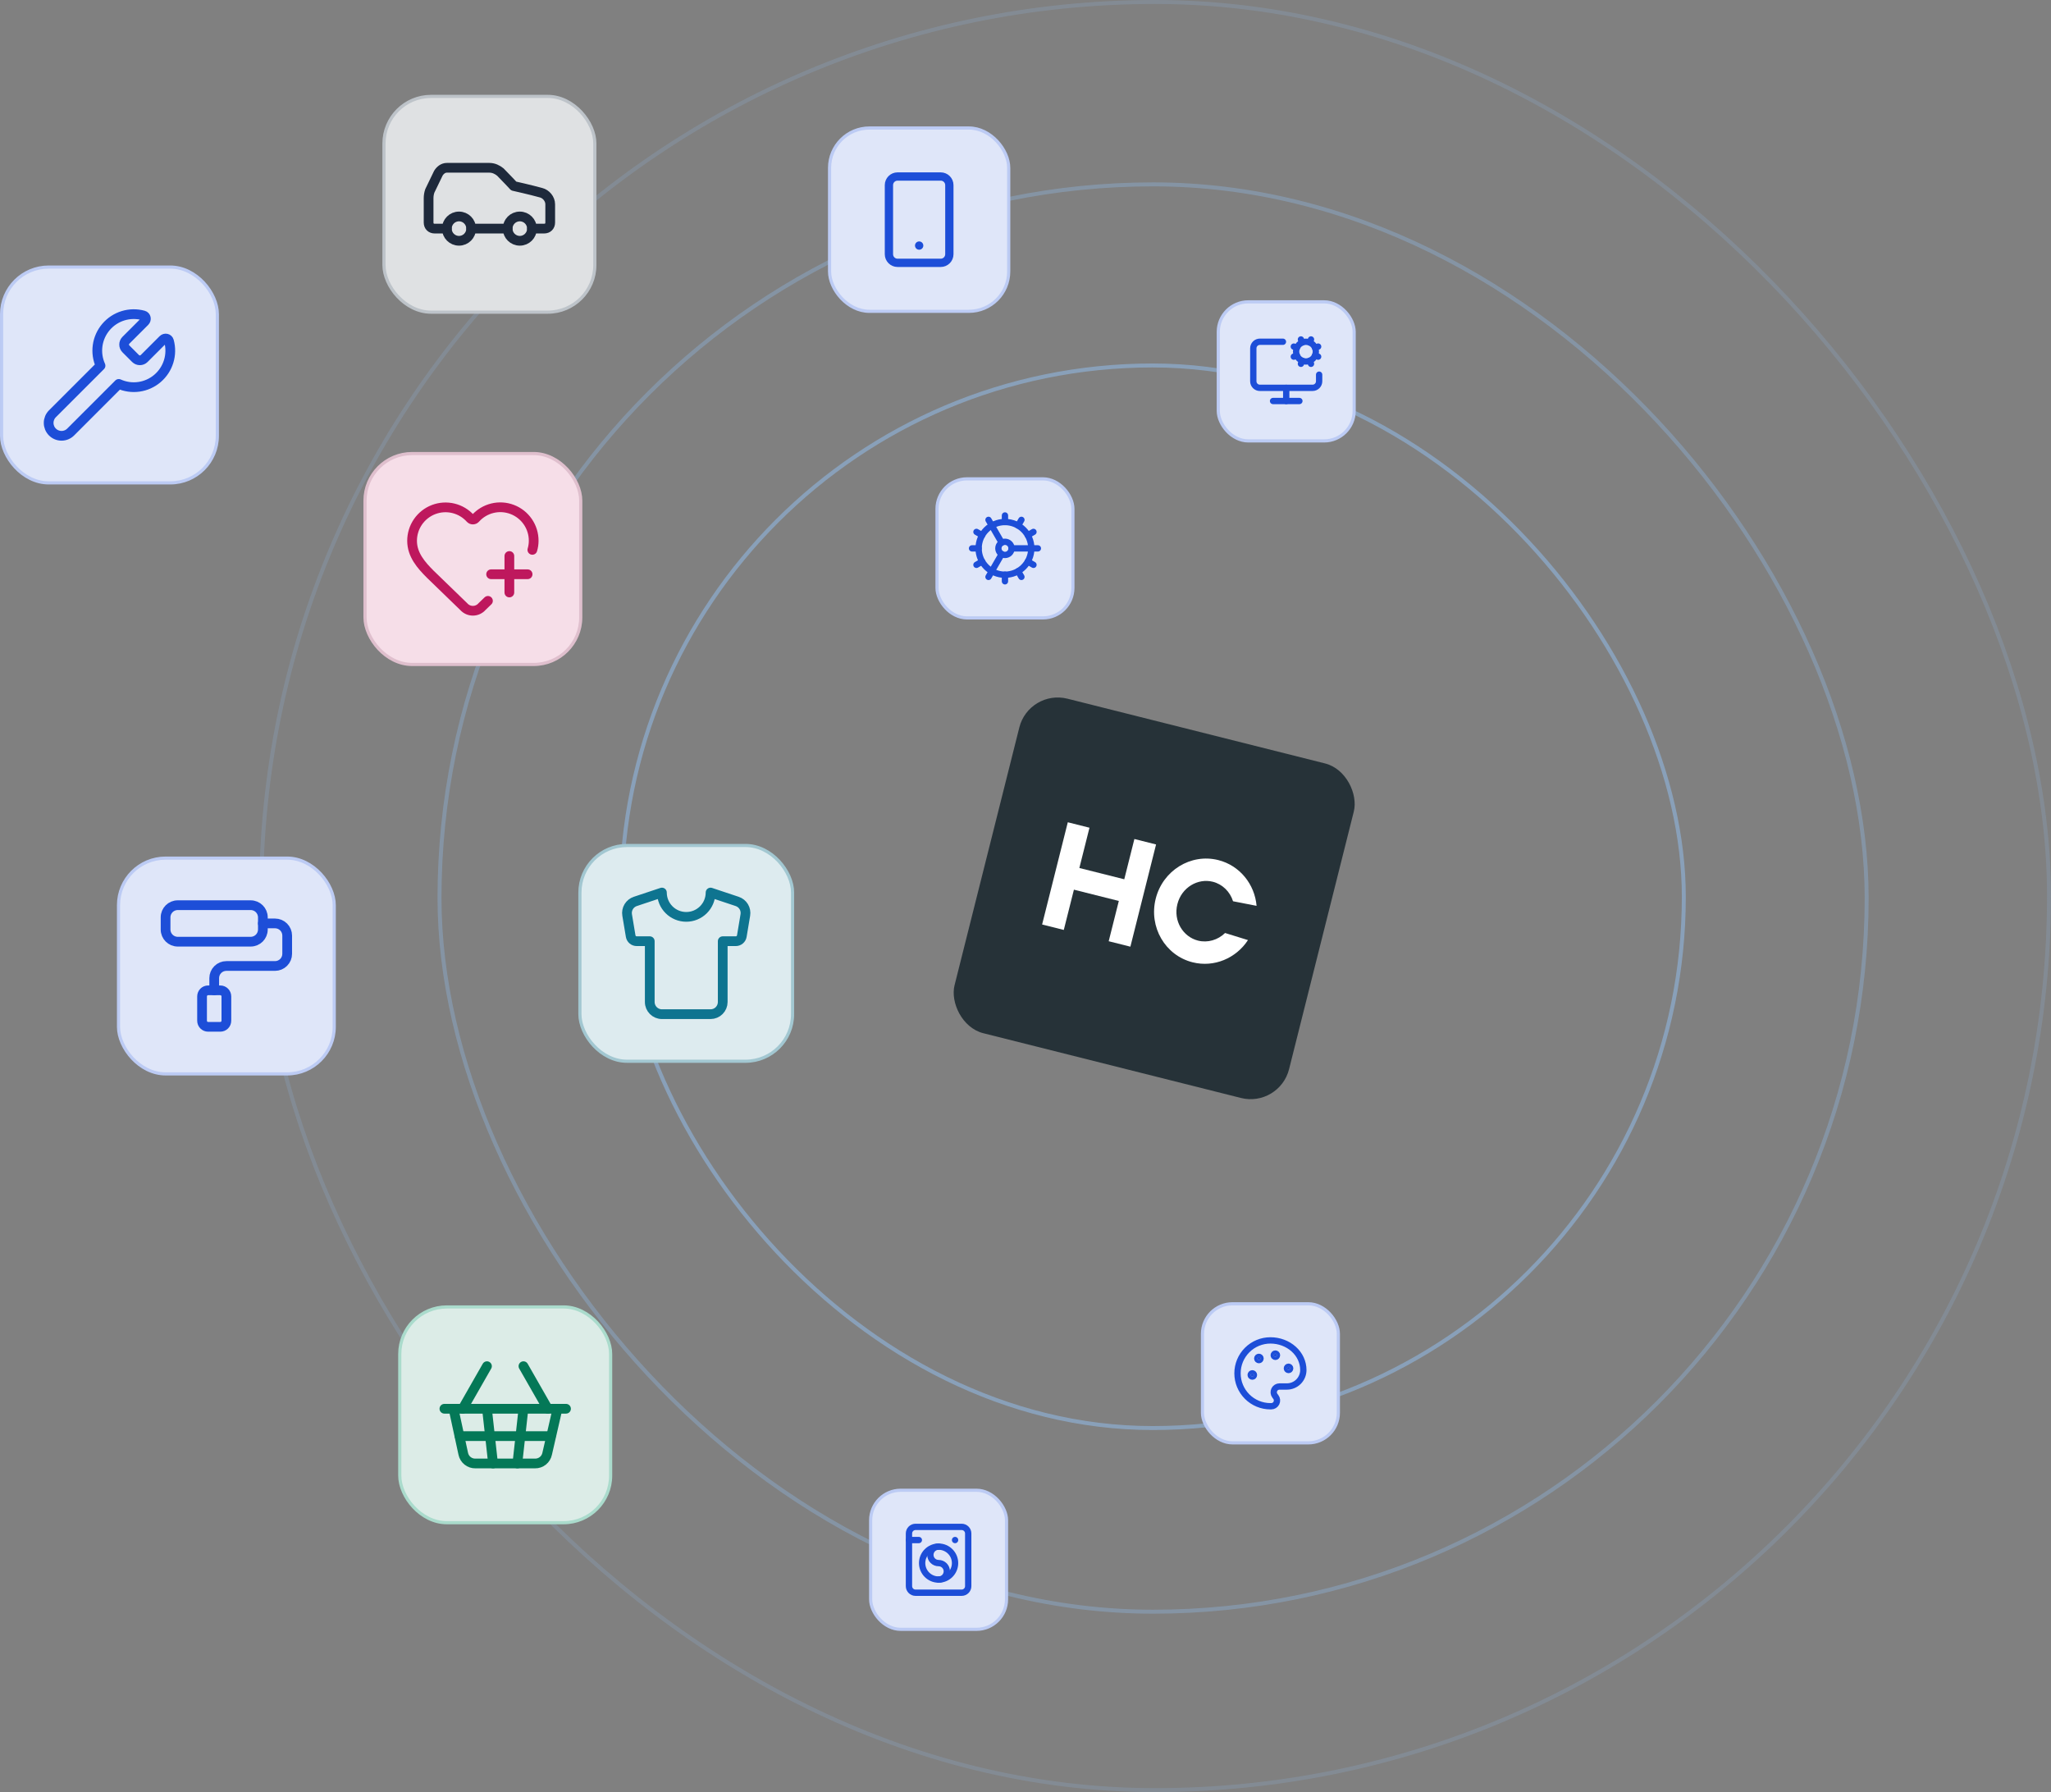 <svg width="649" height="567" viewBox="0 0 649 567" fill="none" xmlns="http://www.w3.org/2000/svg">
<rect x="0" y="0" width="649" height="567" fill="#808080" stroke="none"/>
<rect x="82.627" y="0.627" width="565.746" height="565.746" rx="282.873" stroke="#89A0B9" stroke-opacity="0.35" stroke-width="1.254"/>
<rect x="139.076" y="58.33" width="451.593" height="451.593" rx="225.796" stroke="#89A0B9" stroke-opacity="0.63" stroke-width="1.254"/>
<rect x="196.627" y="115.627" width="336.186" height="336.186" rx="168.093" stroke="#89A0B9" stroke-width="1.254"/>
<rect x="183.5" y="267.5" width="67.296" height="68.266" rx="14.893" fill="#DDEBEF"/>
<rect x="183.5" y="267.5" width="67.296" height="68.266" rx="14.893" stroke="#A2C7D1"/>
<path d="M233.272 285.2L224.844 282.391C224.844 284.432 224.033 286.389 222.59 287.833C221.147 289.276 219.189 290.087 217.148 290.087C215.107 290.087 213.149 289.276 211.706 287.833C210.263 286.389 209.452 284.432 209.452 282.391L201.024 285.2C200.154 285.49 199.415 286.082 198.942 286.869C198.469 287.655 198.294 288.585 198.446 289.49L199.562 296.167C199.635 296.619 199.867 297.03 200.217 297.326C200.566 297.622 201.009 297.784 201.467 297.783H205.604V317.024C205.604 319.14 207.335 320.872 209.452 320.872H224.844C225.865 320.872 226.844 320.466 227.565 319.745C228.287 319.023 228.692 318.044 228.692 317.024V297.783H232.829C233.287 297.784 233.73 297.622 234.079 297.326C234.429 297.03 234.661 296.619 234.734 296.167L235.85 289.49C236.003 288.585 235.827 287.655 235.354 286.869C234.881 286.082 234.143 285.49 233.272 285.2Z" stroke="#0E7490" stroke-width="3.079" stroke-linecap="round" stroke-linejoin="round"/>
<rect x="37.5" y="271.5" width="68.266" height="68.267" rx="14.893" fill="#DFE6F9"/>
<rect x="37.5" y="271.5" width="68.266" height="68.267" rx="14.893" stroke="#BCCBF4"/>
<path d="M79.329 286.391H56.241C54.115 286.391 52.393 288.113 52.393 290.239V294.087C52.393 296.212 54.115 297.935 56.241 297.935H79.329C81.455 297.935 83.178 296.212 83.178 294.087V290.239C83.178 288.113 81.455 286.391 79.329 286.391Z" stroke="#1D4ED8" stroke-width="3.079" stroke-linecap="round" stroke-linejoin="round"/>
<path d="M67.785 313.321V309.473C67.785 308.452 68.191 307.473 68.912 306.752C69.634 306.03 70.613 305.625 71.633 305.625H87.026C88.046 305.625 89.025 305.219 89.747 304.498C90.469 303.776 90.874 302.797 90.874 301.777V296.004C90.874 294.984 90.469 294.005 89.747 293.283C89.025 292.562 88.046 292.156 87.026 292.156H83.178" stroke="#1D4ED8" stroke-width="3.079" stroke-linecap="round" stroke-linejoin="round"/>
<path d="M69.709 313.328H65.861C64.798 313.328 63.937 314.19 63.937 315.252V322.948C63.937 324.011 64.798 324.872 65.861 324.872H69.709C70.771 324.872 71.633 324.011 71.633 322.948V315.252C71.633 314.19 70.771 313.328 69.709 313.328Z" stroke="#1D4ED8" stroke-width="3.079" stroke-linecap="round" stroke-linejoin="round"/>
<g clip-path="url(#clip0_3894_8801)">
<path d="M431.446 244.598L325.602 218L299.004 323.844L404.848 350.442L431.446 244.598Z" fill="#263238"/>
<path d="M337.884 260.156L344.744 261.88L341.542 274.621L355.753 278.192L358.955 265.451L365.815 267.175L357.688 299.516L350.827 297.793L354.029 285.052L339.819 281.481L336.617 294.221L329.757 292.498L337.884 260.156Z" fill="white"/>
<path d="M387.649 295.188C385.383 297.404 382.148 298.366 379.093 297.598C374.37 296.412 371.224 291.38 372.561 286.059C373.899 280.737 379.049 277.791 383.772 278.978C386.828 279.745 389.223 282.122 390.172 285.146L397.621 286.595C397.029 279.785 392.336 273.836 385.496 272.117C376.808 269.934 367.945 275.404 365.701 284.335C363.457 293.265 368.681 302.275 377.369 304.459C384.209 306.177 391.156 303.154 394.898 297.433L387.649 295.188Z" fill="white"/>
</g>
<rect x="121.5" y="30.5" width="66.727" height="68.266" rx="14.893" fill="#DFE1E3"/>
<rect x="121.5" y="30.5" width="66.727" height="68.266" rx="14.893" stroke="#BDC3C9"/>
<path d="M168.332 72.327H172.18C173.335 72.327 174.104 71.557 174.104 70.403V64.63C174.104 62.899 172.757 61.359 171.218 60.975C167.755 60.013 162.56 58.858 162.56 58.858C162.56 58.858 160.059 56.164 158.327 54.433C157.365 53.663 156.211 53.086 154.864 53.086H141.395C140.241 53.086 139.279 53.856 138.702 54.818L136.008 60.397C135.753 61.141 135.623 61.921 135.623 62.706V70.403C135.623 71.557 136.393 72.327 137.547 72.327H141.395" stroke="#1E293B" stroke-width="3.079" stroke-linecap="round" stroke-linejoin="round"/>
<path d="M145.244 76.181C147.369 76.181 149.092 74.458 149.092 72.332C149.092 70.207 147.369 68.484 145.244 68.484C143.118 68.484 141.396 70.207 141.396 72.332C141.396 74.458 143.118 76.181 145.244 76.181Z" stroke="#1E293B" stroke-width="3.079" stroke-linecap="round" stroke-linejoin="round"/>
<path d="M149.092 72.328H160.636" stroke="#1E293B" stroke-width="3.079" stroke-linecap="round" stroke-linejoin="round"/>
<path d="M164.484 76.181C166.609 76.181 168.332 74.458 168.332 72.332C168.332 70.207 166.609 68.484 164.484 68.484C162.359 68.484 160.636 70.207 160.636 72.332C160.636 74.458 162.359 76.181 164.484 76.181Z" stroke="#1E293B" stroke-width="3.079" stroke-linecap="round" stroke-linejoin="round"/>
<rect x="115.5" y="143.5" width="68.266" height="66.727" rx="14.893" fill="#F6DEE8"/>
<rect x="115.5" y="143.5" width="68.266" height="66.727" rx="14.893" stroke="#DFBFCD"/>
<path d="M154.403 190.104L152.535 191.91C152.176 192.322 151.734 192.653 151.238 192.881C150.742 193.109 150.203 193.228 149.657 193.232C149.111 193.235 148.57 193.122 148.071 192.901C147.572 192.679 147.126 192.354 146.762 191.947L136.165 181.688C133.279 178.802 130.393 175.531 130.393 171.106C130.393 168.965 131.042 166.874 132.255 165.11C133.469 163.345 135.188 161.991 137.188 161.224C139.187 160.458 141.372 160.316 143.453 160.818C145.535 161.319 147.415 162.44 148.846 164.033C148.947 164.141 149.069 164.226 149.204 164.285C149.34 164.344 149.486 164.374 149.633 164.374C149.781 164.374 149.927 164.344 150.062 164.285C150.197 164.226 150.319 164.141 150.42 164.033C151.847 162.43 153.728 161.299 155.813 160.792C157.898 160.284 160.088 160.424 162.091 161.192C164.095 161.96 165.817 163.32 167.029 165.091C168.24 166.862 168.884 168.96 168.874 171.106C168.873 172.077 168.731 173.042 168.452 173.972" stroke="#BE185D" stroke-width="3.079" stroke-linecap="round" stroke-linejoin="round"/>
<path d="M155.405 181.688H166.95" stroke="#BE185D" stroke-width="3.079" stroke-linecap="round" stroke-linejoin="round"/>
<path d="M161.178 175.914V187.458" stroke="#BE185D" stroke-width="3.079" stroke-linecap="round" stroke-linejoin="round"/>
<rect x="0.5" y="84.5" width="68.274" height="68.275" rx="14.893" fill="#DFE6F9"/>
<rect x="0.5" y="84.5" width="68.274" height="68.275" rx="14.893" stroke="#BCCBF4"/>
<path d="M39.829 107.671C39.477 108.031 39.279 108.514 39.279 109.018C39.279 109.522 39.477 110.005 39.829 110.365L42.908 113.443C43.267 113.796 43.751 113.993 44.254 113.993C44.758 113.993 45.242 113.796 45.601 113.443L51.577 107.469C52.193 106.85 53.238 107.046 53.469 107.889C54.05 110.003 54.017 112.239 53.374 114.335C52.731 116.432 51.504 118.301 49.837 119.726C48.17 121.15 46.132 122.071 43.961 122.379C41.789 122.687 39.576 122.371 37.578 121.467L22.359 136.686C21.593 137.451 20.555 137.881 19.473 137.881C18.39 137.881 17.352 137.451 16.587 136.685C15.822 135.92 15.392 134.882 15.393 133.799C15.393 132.717 15.823 131.679 16.588 130.914L31.808 115.695C30.904 113.697 30.587 111.483 30.895 109.312C31.204 107.141 32.124 105.103 33.548 103.436C34.973 101.769 36.843 100.542 38.939 99.898C41.035 99.255 43.271 99.222 45.386 99.804C46.228 100.035 46.425 101.077 45.807 101.697L39.829 107.671Z" stroke="#1D4ED8" stroke-width="3.079" stroke-linecap="round" stroke-linejoin="round"/>
<rect x="126.5" y="413.5" width="66.727" height="68.266" rx="14.893" fill="#DCECE7"/>
<rect x="126.5" y="413.5" width="66.727" height="68.266" rx="14.893" stroke="#AADBCC"/>
<path d="M165.636 445.711L163.712 463.027" stroke="#047857" stroke-width="3.079" stroke-linecap="round" stroke-linejoin="round"/>
<path d="M173.332 445.711L165.636 432.242" stroke="#047857" stroke-width="3.079" stroke-linecap="round" stroke-linejoin="round"/>
<path d="M140.623 445.711H179.104" stroke="#047857" stroke-width="3.079" stroke-linecap="round" stroke-linejoin="round"/>
<path d="M143.509 445.711L146.587 459.949C146.767 460.831 147.251 461.623 147.954 462.185C148.657 462.748 149.535 463.046 150.435 463.027H169.291C170.191 463.046 171.07 462.748 171.773 462.185C172.476 461.623 172.959 460.831 173.139 459.949L176.41 445.711" stroke="#047857" stroke-width="3.079" stroke-linecap="round" stroke-linejoin="round"/>
<path d="M145.434 454.367H174.295" stroke="#047857" stroke-width="3.079" stroke-linecap="round" stroke-linejoin="round"/>
<path d="M146.396 445.711L154.092 432.242" stroke="#047857" stroke-width="3.079" stroke-linecap="round" stroke-linejoin="round"/>
<path d="M154.092 445.711L156.016 463.027" stroke="#047857" stroke-width="3.079" stroke-linecap="round" stroke-linejoin="round"/>
<rect x="275.5" y="471.5" width="43" height="44" rx="9.5" fill="#DFE6F9"/>
<rect x="275.5" y="471.5" width="43" height="44" rx="9.5" stroke="#BCCBF4"/>
<path d="M287.625 487.25H290.75" stroke="#1D4ED8" stroke-width="2" stroke-linecap="round" stroke-linejoin="round"/>
<path d="M302.208 487.25H302.218" stroke="#1D4ED8" stroke-width="2" stroke-linecap="round" stroke-linejoin="round"/>
<path d="M304.292 483.086H289.708C288.558 483.086 287.625 484.019 287.625 485.169V501.836C287.625 502.987 288.558 503.919 289.708 503.919H304.292C305.442 503.919 306.375 502.987 306.375 501.836V485.169C306.375 484.019 305.442 483.086 304.292 483.086Z" stroke="#1D4ED8" stroke-width="2" stroke-linecap="round" stroke-linejoin="round"/>
<path d="M297 499.753C299.877 499.753 302.209 497.421 302.209 494.544C302.209 491.668 299.877 489.336 297 489.336C294.124 489.336 291.792 491.668 291.792 494.544C291.792 497.421 294.124 499.753 297 499.753Z" stroke="#1D4ED8" stroke-width="2" stroke-linecap="round" stroke-linejoin="round"/>
<path d="M297 499.753C297.69 499.753 298.353 499.478 298.841 498.99C299.329 498.501 299.604 497.839 299.604 497.148C299.604 496.458 299.329 495.795 298.841 495.307C298.353 494.819 297.69 494.544 297 494.544C296.309 494.544 295.647 494.27 295.158 493.782C294.67 493.293 294.396 492.631 294.396 491.94C294.396 491.249 294.67 490.587 295.158 490.099C295.647 489.61 296.309 489.336 297 489.336" stroke="#1D4ED8" stroke-width="2" stroke-linecap="round" stroke-linejoin="round"/>
<rect x="262.5" y="40.5" width="56.689" height="58" rx="12.611" fill="#DFE6F9"/>
<rect x="262.5" y="40.5" width="56.689" height="58" rx="12.611" stroke="#BCCBF4"/>
<path d="M297.673 55.844H284.016C282.507 55.844 281.284 57.067 281.284 58.575V80.427C281.284 81.936 282.507 83.159 284.016 83.159H297.673C299.182 83.159 300.405 81.936 300.405 80.427V58.575C300.405 57.067 299.182 55.844 297.673 55.844Z" stroke="#1D4ED8" stroke-width="2.622" stroke-linecap="round" stroke-linejoin="round"/>
<path d="M290.844 77.695H290.857" stroke="#1D4ED8" stroke-width="2.622" stroke-linecap="round" stroke-linejoin="round"/>
<rect x="385.5" y="95.5" width="43" height="44" rx="9.5" fill="#DFE6F9"/>
<rect x="385.5" y="95.5" width="43" height="44" rx="9.5" stroke="#BCCBF4"/>
<path d="M407 122.711V126.878" stroke="#1D4ED8" stroke-width="2" stroke-linecap="round" stroke-linejoin="round"/>
<path d="M409.401 112.843L410.363 112.445" stroke="#1D4ED8" stroke-width="2" stroke-linecap="round" stroke-linejoin="round"/>
<path d="M410.363 110.055L409.401 109.656" stroke="#1D4ED8" stroke-width="2" stroke-linecap="round" stroke-linejoin="round"/>
<path d="M412.054 108.361L411.655 107.398" stroke="#1D4ED8" stroke-width="2" stroke-linecap="round" stroke-linejoin="round"/>
<path d="M412.054 114.141L411.655 115.102" stroke="#1D4ED8" stroke-width="2" stroke-linecap="round" stroke-linejoin="round"/>
<path d="M414.446 108.361L414.845 107.398" stroke="#1D4ED8" stroke-width="2" stroke-linecap="round" stroke-linejoin="round"/>
<path d="M414.844 115.103L414.446 114.141" stroke="#1D4ED8" stroke-width="2" stroke-linecap="round" stroke-linejoin="round"/>
<path d="M416.138 110.055L417.1 109.656" stroke="#1D4ED8" stroke-width="2" stroke-linecap="round" stroke-linejoin="round"/>
<path d="M416.138 112.445L417.1 112.844" stroke="#1D4ED8" stroke-width="2" stroke-linecap="round" stroke-linejoin="round"/>
<path d="M417.416 118.542V120.625C417.416 121.178 417.197 121.707 416.806 122.098C416.415 122.489 415.886 122.708 415.333 122.708H398.666C398.114 122.708 397.584 122.489 397.193 122.098C396.803 121.707 396.583 121.178 396.583 120.625V110.208C396.583 109.656 396.803 109.126 397.193 108.735C397.584 108.344 398.114 108.125 398.666 108.125H405.958" stroke="#1D4ED8" stroke-width="2" stroke-linecap="round" stroke-linejoin="round"/>
<path d="M402.833 126.875H411.166" stroke="#1D4ED8" stroke-width="2" stroke-linecap="round" stroke-linejoin="round"/>
<path d="M413.25 114.375C414.976 114.375 416.375 112.976 416.375 111.25C416.375 109.524 414.976 108.125 413.25 108.125C411.524 108.125 410.125 109.524 410.125 111.25C410.125 112.976 411.524 114.375 413.25 114.375Z" stroke="#1D4ED8" stroke-width="2" stroke-linecap="round" stroke-linejoin="round"/>
<rect x="380.5" y="412.5" width="43" height="44" rx="9.5" fill="#DFE6F9"/>
<rect x="380.5" y="412.5" width="43" height="44" rx="9.5" stroke="#BCCBF4"/>
<path d="M402 444.919C399.237 444.919 396.587 443.822 394.634 441.868C392.68 439.915 391.583 437.265 391.583 434.503C391.583 431.74 392.68 429.09 394.634 427.137C396.587 425.183 399.237 424.086 402 424.086C404.762 424.086 407.412 425.074 409.365 426.832C411.319 428.59 412.416 430.975 412.416 433.461C412.416 434.842 411.868 436.167 410.891 437.144C409.914 438.121 408.589 438.669 407.208 438.669H404.864C404.526 438.669 404.194 438.764 403.906 438.942C403.618 439.12 403.385 439.374 403.234 439.677C403.082 439.98 403.018 440.319 403.049 440.656C403.079 440.993 403.203 441.315 403.406 441.586L403.718 442.003C403.922 442.273 404.045 442.595 404.076 442.933C404.106 443.27 404.042 443.609 403.891 443.912C403.739 444.214 403.506 444.469 403.218 444.647C402.93 444.825 402.599 444.919 402.26 444.919H402Z" stroke="#1D4ED8" stroke-width="2" stroke-linecap="round" stroke-linejoin="round"/>
<path d="M403.563 429.292C403.85 429.292 404.084 429.058 404.084 428.771C404.084 428.483 403.85 428.25 403.563 428.25C403.275 428.25 403.042 428.483 403.042 428.771C403.042 429.058 403.275 429.292 403.563 429.292Z" fill="#1D4ED8" stroke="#1D4ED8" stroke-width="2" stroke-linecap="round" stroke-linejoin="round"/>
<path d="M407.729 433.456C408.016 433.456 408.25 433.223 408.25 432.935C408.25 432.647 408.016 432.414 407.729 432.414C407.441 432.414 407.208 432.647 407.208 432.935C407.208 433.223 407.441 433.456 407.729 433.456Z" fill="#1D4ED8" stroke="#1D4ED8" stroke-width="2" stroke-linecap="round" stroke-linejoin="round"/>
<path d="M396.271 435.542C396.558 435.542 396.792 435.308 396.792 435.021C396.792 434.733 396.558 434.5 396.271 434.5C395.983 434.5 395.75 434.733 395.75 435.021C395.75 435.308 395.983 435.542 396.271 435.542Z" fill="#1D4ED8" stroke="#1D4ED8" stroke-width="2" stroke-linecap="round" stroke-linejoin="round"/>
<path d="M398.354 430.331C398.641 430.331 398.875 430.098 398.875 429.81C398.875 429.522 398.641 429.289 398.354 429.289C398.066 429.289 397.833 429.522 397.833 429.81C397.833 430.098 398.066 430.331 398.354 430.331Z" fill="#1D4ED8" stroke="#1D4ED8" stroke-width="2" stroke-linecap="round" stroke-linejoin="round"/>
<rect x="296.5" y="151.5" width="43" height="44" rx="9.5" fill="#DFE6F9"/>
<rect x="296.5" y="151.5" width="43" height="44" rx="9.5" stroke="#BCCBF4"/>
<path d="M316.959 171.695L312.792 164.477" stroke="#1D4ED8" stroke-width="2" stroke-linecap="round" stroke-linejoin="round"/>
<path d="M316.959 175.305L312.792 182.523" stroke="#1D4ED8" stroke-width="2" stroke-linecap="round" stroke-linejoin="round"/>
<path d="M318 183.919V181.836" stroke="#1D4ED8" stroke-width="2" stroke-linecap="round" stroke-linejoin="round"/>
<path d="M318 163.086V165.169" stroke="#1D4ED8" stroke-width="2" stroke-linecap="round" stroke-linejoin="round"/>
<path d="M320.083 173.5H328.416" stroke="#1D4ED8" stroke-width="2" stroke-linecap="round" stroke-linejoin="round"/>
<path d="M323.209 182.521L322.167 180.719" stroke="#1D4ED8" stroke-width="2" stroke-linecap="round" stroke-linejoin="round"/>
<path d="M323.209 164.477L322.167 166.279" stroke="#1D4ED8" stroke-width="2" stroke-linecap="round" stroke-linejoin="round"/>
<path d="M307.583 173.5H309.666" stroke="#1D4ED8" stroke-width="2" stroke-linecap="round" stroke-linejoin="round"/>
<path d="M327.021 178.706L325.219 177.664" stroke="#1D4ED8" stroke-width="2" stroke-linecap="round" stroke-linejoin="round"/>
<path d="M327.021 168.289L325.219 169.331" stroke="#1D4ED8" stroke-width="2" stroke-linecap="round" stroke-linejoin="round"/>
<path d="M308.979 178.706L310.782 177.664" stroke="#1D4ED8" stroke-width="2" stroke-linecap="round" stroke-linejoin="round"/>
<path d="M308.979 168.289L310.782 169.331" stroke="#1D4ED8" stroke-width="2" stroke-linecap="round" stroke-linejoin="round"/>
<path d="M318 175.581C319.151 175.581 320.084 174.648 320.084 173.497C320.084 172.347 319.151 171.414 318 171.414C316.85 171.414 315.917 172.347 315.917 173.497C315.917 174.648 316.85 175.581 318 175.581Z" stroke="#1D4ED8" stroke-width="2" stroke-linecap="round" stroke-linejoin="round"/>
<path d="M318 181.831C322.603 181.831 326.334 178.1 326.334 173.497C326.334 168.895 322.603 165.164 318 165.164C313.398 165.164 309.667 168.895 309.667 173.497C309.667 178.1 313.398 181.831 318 181.831Z" stroke="#1D4ED8" stroke-width="2" stroke-linecap="round" stroke-linejoin="round"/>
<defs>
<clipPath id="clip0_3894_8801">
<rect x="325.598" y="218" width="109.135" height="109.135" rx="12.544" transform="rotate(14.106 325.598 218)" fill="white"/>
</clipPath>
</defs>
</svg>

